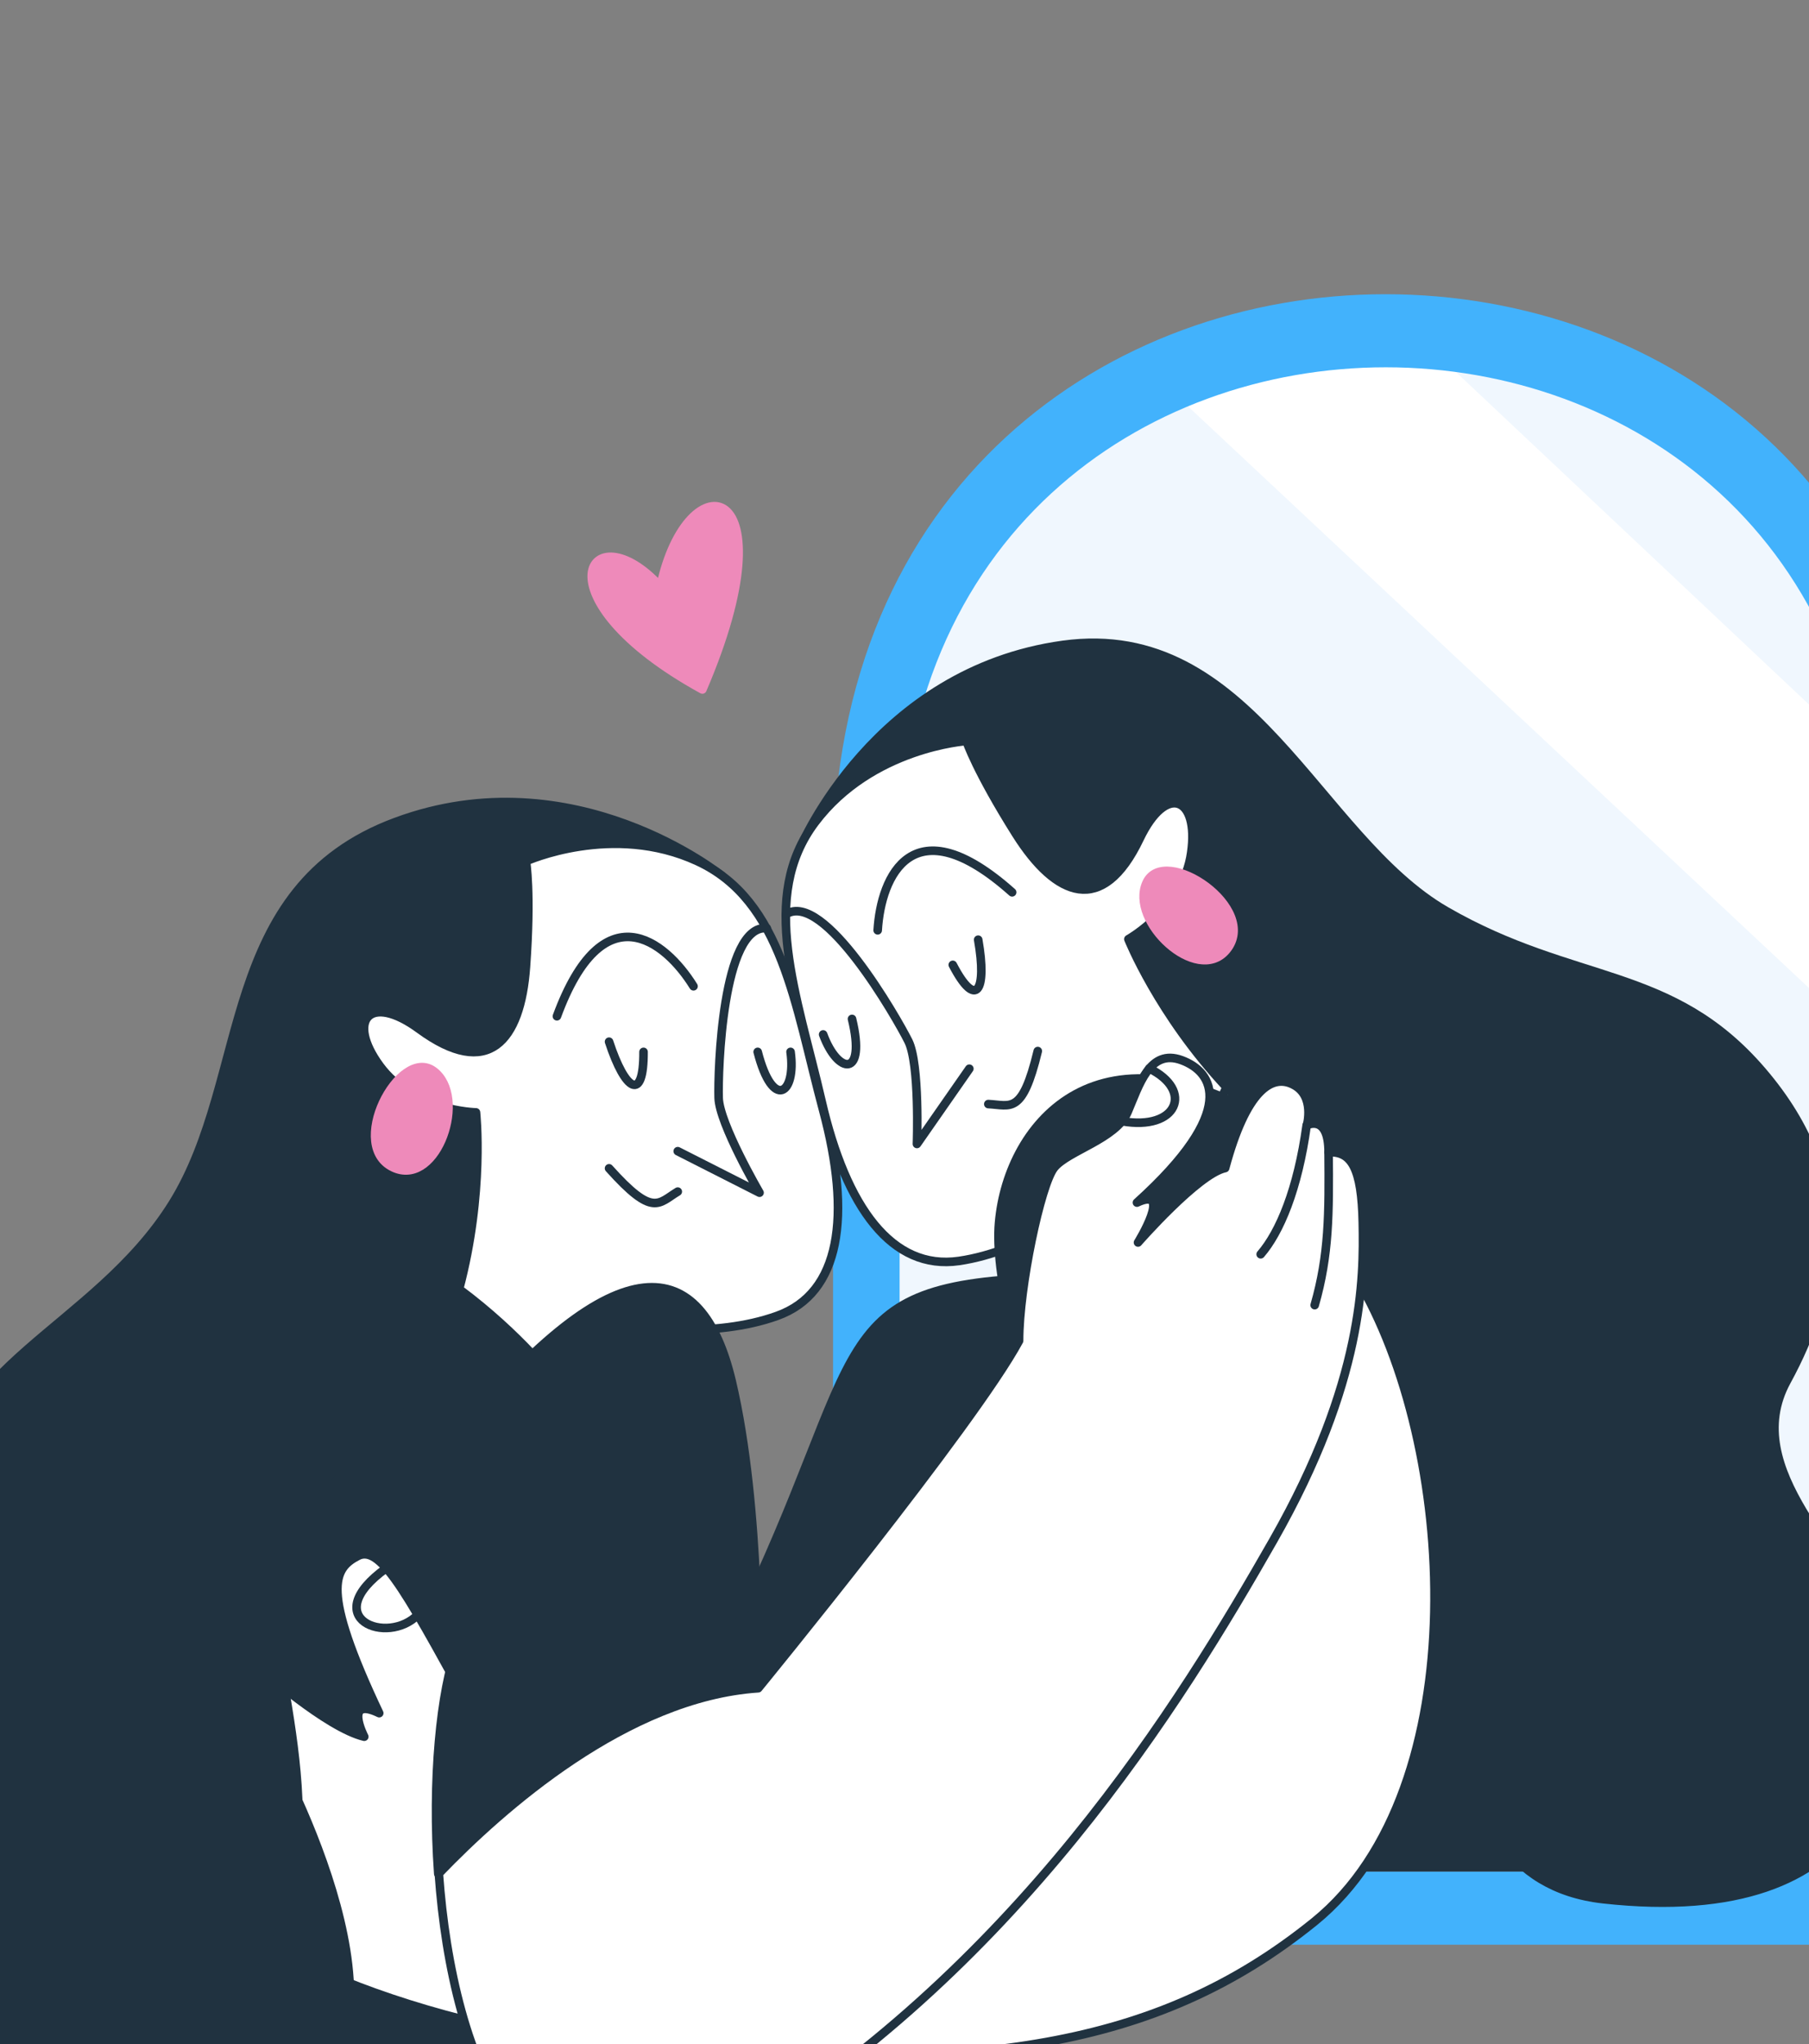 <?xml version="1.0" encoding="UTF-8"?> <svg xmlns="http://www.w3.org/2000/svg" width="316" height="357" viewBox="0 0 316 357" fill="none"><rect x="0" y="0" width="316" height="357" fill="#808080" stroke="none"/><path d="M326.949 326.9C326.949 326.9 326.949 233.113 326.949 152.136C326.949 34.879 157.143 34.879 157.143 152.136V326.9H326.949Z" fill="#F0F7FE" stroke="#F0F7FE" stroke-width="1.5" stroke-linecap="round" stroke-linejoin="round"></path><path d="M205.234 68.822L334.048 189.445V140.027L246.6 57.694L205.234 68.822Z" fill="white"></path><path d="M146.455 338.68V151.293C146.455 120.67 156.773 95.002 176.289 77.002C193.61 61.059 216.955 52.27 242.026 52.27C267.098 52.27 290.396 61.059 307.764 77.002C327.28 95.002 337.598 120.67 337.598 151.293V338.633H146.455V338.68ZM242.026 63.21C219.569 63.21 198.606 71.111 183.012 85.418C165.457 101.594 156.166 124.644 156.166 152.041V326.805C156.166 327.319 156.586 327.74 157.1 327.74H326.906C327.42 327.74 327.84 327.319 327.84 326.805V152.088C327.84 124.644 318.549 101.594 300.994 85.464C285.447 71.111 264.53 63.21 242.026 63.21Z" fill="#42B2FC"></path><path d="M242.025 53.251C254.07 53.251 265.789 55.308 276.808 59.376C288.246 63.584 298.424 69.755 307.108 77.75C326.437 95.563 336.662 120.996 336.662 151.339V337.744H147.387V151.293C147.387 120.95 157.612 95.516 176.941 77.703C185.578 69.755 195.803 63.537 207.242 59.329C218.307 55.308 229.979 53.251 242.025 53.251ZM157.145 328.768H326.951C327.978 328.768 328.819 327.926 328.819 326.898V152.087C328.819 124.363 319.434 101.126 301.693 84.763C293.756 77.422 284.371 71.765 273.866 67.885C263.735 64.144 253.043 62.274 242.025 62.274C231.006 62.274 220.315 64.144 210.183 67.885C199.678 71.765 190.341 77.422 182.357 84.763C164.615 101.126 155.231 124.409 155.231 152.087V326.851C155.277 327.926 156.071 328.768 157.145 328.768ZM242.025 51.381C193.749 51.381 145.52 84.716 145.52 151.339V339.615H338.53C338.53 339.615 338.53 243.35 338.53 151.339C338.53 84.669 290.301 51.381 242.025 51.381ZM157.145 326.898V152.087C157.145 93.459 199.585 64.144 242.071 64.144C284.511 64.144 326.998 93.459 326.998 152.087C326.998 233.064 326.998 326.851 326.998 326.851H157.145V326.898Z" fill="#42B2FC"></path><path d="M280.073 331.666C245.71 327.832 256.869 276.871 250.099 256.346C243.282 235.822 242.582 231.848 229.649 227.92C216.716 223.993 227.081 203.562 214.335 189.91L139.867 147.879C139.867 147.879 152.753 117.162 185.669 112.627C218.584 108.092 230.116 146.149 252.62 159.1C275.077 172.05 291.978 168.591 307.806 187.058C324.474 206.508 320.645 225.536 312.101 241.198C303.557 256.861 323.12 271.728 327.041 284.258C334.045 306.887 327.415 336.902 280.073 331.666Z" fill="#203240" stroke="#203240" stroke-width="1.5" stroke-linecap="round" stroke-linejoin="round"></path><path d="M199.071 146.478C192.628 159.99 184.458 156.717 177.501 145.683C170.545 134.649 168.817 129.413 168.817 129.413C168.817 129.413 152.289 130.488 142.391 143.579C132.493 156.67 139.217 173.688 143.512 192.296C147.807 210.904 155.838 221.891 167.51 220.208C179.182 218.525 190.247 210.156 190.247 210.156L207.008 211.933C207.008 211.933 208.596 201.881 214.245 189.865C202.339 177.148 197.11 164.01 197.11 164.01C197.11 164.01 206.728 158.634 208.082 148.909C209.483 139.185 203.74 136.707 199.071 146.478Z" fill="white" stroke="#203240" stroke-width="1.5" stroke-linecap="round" stroke-linejoin="round"></path><path d="M181.28 183.553C178.572 194.774 176.564 192.997 172.643 192.81" stroke="#203240" stroke-width="1.5" stroke-linecap="round" stroke-linejoin="round"></path><path d="M169.325 186.637L160.174 199.774C160.174 199.774 160.688 185.842 158.68 181.821C156.673 177.8 143.88 155.405 137.297 159.66" stroke="#203240" stroke-width="1.5" stroke-linecap="round" stroke-linejoin="round"></path><path d="M148.831 177.941C151.353 188.321 146.357 187.666 143.789 180.653" stroke="#203240" stroke-width="1.5" stroke-linecap="round" stroke-linejoin="round"></path><path d="M170.87 164.104C172.457 173.128 170.496 176.307 166.435 168.499" stroke="#203240" stroke-width="1.5" stroke-linecap="round" stroke-linejoin="round"></path><path d="M176.801 155.827C159.433 140.352 153.877 153.022 153.316 162.466" stroke="#203240" stroke-width="1.5" stroke-linecap="round" stroke-linejoin="round"></path><path d="M214.198 165.927C220.221 158.727 203.413 147.413 200.285 154.145C197.157 160.877 209.109 172.005 214.198 165.927Z" fill="#EE8ABA" stroke="#EE8ABA" stroke-width="1.5" stroke-linecap="round" stroke-linejoin="round"></path><path d="M190.341 275.797C190.341 275.797 172.179 231.662 173.766 213.475C175.354 195.288 192.208 175.792 224.237 196.504C251.036 213.803 292.402 251.392 287.733 326.852H214.292L190.341 275.797Z" fill="#203240"></path><path d="M169.841 441.726C165.686 408.718 157.422 373.186 141.548 345.414C100.602 273.788 109.426 245.175 109.426 245.175L97.287 210.063L45.323 219.04L32.344 323.954C53.447 366.313 51.206 398.806 45.323 419.658C40.001 438.593 43.269 456.453 43.922 459.539C43.969 459.866 44.016 460.006 44.016 460.006L33.091 486.843C49.058 498.812 66.426 507.321 86.222 511.201C89.724 511.902 93.319 512.417 96.961 512.837C119.184 515.269 144.349 512.183 173.717 502.224C173.576 485.3 172.643 464.074 169.841 441.726Z" fill="#203240" stroke="#203240" stroke-width="1.5" stroke-linecap="round" stroke-linejoin="round"></path><path d="M236.935 223.106C254.537 252.14 258.085 312.452 229.652 335.548C201.218 358.597 169.47 360.935 121.148 358.597C72.825 356.26 41.123 338.493 39.163 333.07C37.248 327.647 45.325 291.226 45.325 291.226C45.325 291.226 57.091 301.745 63.627 303.288C63.627 303.288 59.939 296.135 66.242 299.174C56.017 277.574 58.258 273.927 62.507 271.73C66.755 269.532 71.658 279.444 84.077 301.886L139.73 300.343L175.82 287.299" fill="white"></path><path d="M236.935 223.106C254.537 252.14 258.085 312.452 229.652 335.548C201.218 358.597 169.47 360.935 121.148 358.597C72.825 356.26 41.123 338.493 39.163 333.07C37.248 327.647 45.325 291.226 45.325 291.226C45.325 291.226 57.091 301.745 63.627 303.288C63.627 303.288 59.939 296.135 66.242 299.174C56.017 277.574 58.258 273.927 62.507 271.73C66.755 269.532 71.658 279.444 84.077 301.886L139.73 300.343L175.82 287.299" stroke="#203240" stroke-width="1.5" stroke-linecap="round" stroke-linejoin="round"></path><path d="M67.504 273.834C55.272 282.624 67.691 287.486 73.013 281.969" stroke="#203240" stroke-width="1.5" stroke-linecap="round" stroke-linejoin="round"></path><path d="M27.07 358.831C58.538 344.478 52.936 313.387 49.248 292.068C45.559 270.748 49.014 266.073 58.538 256.535C68.063 246.997 75.44 243.304 80.249 225.21L126.143 152.977C126.143 152.977 100.278 131.984 69.137 143.532C37.949 155.081 43.878 188.088 30.198 210.109C16.519 232.13 -10.607 238.722 -10.327 263.034C-10.047 287.345 -4.398 295.2 -9.066 310.769C-13.735 326.338 -22.139 334.192 -18.404 358.831C-14.669 383.47 33 380.665 53.403 366.312C73.806 351.958 47.333 304.831 47.333 304.831" fill="#203240"></path><path d="M27.07 358.831C58.538 344.478 52.936 313.387 49.248 292.068C45.559 270.748 49.014 266.073 58.538 256.535C68.063 246.997 75.44 243.304 80.249 225.21L126.143 152.977C126.143 152.977 100.278 131.984 69.137 143.532C37.949 155.081 43.878 188.088 30.198 210.109C16.519 232.13 -10.607 238.722 -10.327 263.034C-10.047 287.345 -4.398 295.2 -9.066 310.769C-13.735 326.338 -22.139 334.192 -18.404 358.831C-14.669 383.47 33 380.665 53.403 366.312C73.806 351.958 47.333 304.831 47.333 304.831" stroke="#203240" stroke-width="1.5" stroke-linecap="round" stroke-linejoin="round"></path><path d="M73.245 179.72C85.29 188.557 90.94 181.871 91.873 168.827C92.807 155.829 91.873 150.406 91.873 150.406C91.873 150.406 107 143.533 121.847 150.406C136.694 157.279 138.842 175.466 143.791 193.887C148.74 212.307 146.872 225.819 135.761 229.793C124.649 233.814 110.969 231.663 110.969 231.663L97.009 241.154C97.009 241.154 90.893 233.066 80.201 225.118C84.683 208.24 83.143 194.261 83.143 194.261C83.143 194.261 72.171 194.074 66.335 186.126C60.499 178.178 64.514 173.315 73.245 179.72Z" fill="white" stroke="#203240" stroke-width="1.5" stroke-linecap="round" stroke-linejoin="round"></path><path d="M106.392 204.031C114.095 212.634 114.982 210.156 118.391 208.099" stroke="#203240" stroke-width="1.5" stroke-linecap="round" stroke-linejoin="round"></path><path d="M118.391 201.039L132.677 208.286C132.677 208.286 125.674 196.27 125.534 191.735C125.394 187.2 126.141 161.439 133.938 162.093" stroke="#203240" stroke-width="1.5" stroke-linecap="round" stroke-linejoin="round"></path><path d="M132.354 183.694C135.015 194.027 139.123 191.081 138.096 183.694" stroke="#203240" stroke-width="1.5" stroke-linecap="round" stroke-linejoin="round"></path><path d="M106.392 181.918C109.24 190.614 112.461 192.531 112.414 183.695" stroke="#203240" stroke-width="1.5" stroke-linecap="round" stroke-linejoin="round"></path><path d="M97.285 177.475C105.316 155.641 116.147 164.197 121.143 172.238" stroke="#203240" stroke-width="1.5" stroke-linecap="round" stroke-linejoin="round"></path><path d="M69.045 204.031C60.315 200.525 69.839 182.618 75.769 187.06C81.745 191.548 76.422 206.977 69.045 204.031Z" fill="#EE8ABA" stroke="#EE8ABA" stroke-width="1.5" stroke-linecap="round" stroke-linejoin="round"></path><path d="M79.922 287.299C76.934 295.2 75.394 310.909 76.561 327.226C87.579 315.771 109.383 296.416 132.354 294.873C132.354 294.873 133.054 263.408 127.825 241.247C122.596 219.086 107.982 216.608 79.969 250.691" fill="#203240"></path><path d="M79.922 287.299C76.934 295.2 75.394 310.909 76.561 327.226C87.579 315.771 109.383 296.416 132.354 294.873C132.354 294.873 133.054 263.408 127.825 241.247C122.596 219.086 107.982 216.608 79.969 250.691" stroke="#203240" stroke-width="1.5" stroke-linecap="round" stroke-linejoin="round"></path><path d="M183.708 223.105C143.136 224.134 152.427 235.308 128.242 284.773L130.016 306.841L165.079 300.435L207.659 231.708L183.708 223.105Z" fill="#203240" stroke="#203240" stroke-width="1.5" stroke-linecap="round" stroke-linejoin="round"></path><path d="M122.694 120.406C93.28 104.23 103.038 88.895 115.364 102.453C120.079 80.058 138.615 83.284 122.694 120.406Z" fill="#EE8ABA" stroke="#EE8ABA" stroke-width="1.5" stroke-linecap="round" stroke-linejoin="round"></path><path d="M238.056 213.568C237.87 203.937 236.049 201.039 232.08 201.226C232.08 194.493 228.299 196.504 228.299 196.504C228.299 196.504 229.746 191.407 225.964 189.444C222.182 187.433 217.654 190.426 214.012 203.984C209.296 204.966 198.791 216.981 198.791 216.981C198.791 216.981 204.954 207.023 198.605 210.015C216.346 193.979 212.004 187.2 206.402 185.143C200.799 183.085 198.978 189.537 196.971 194.213C194.963 198.888 186.466 200.992 184.131 203.937C181.797 206.883 178.015 224.696 178.015 234.14C170.171 248.727 132.447 294.826 132.447 294.826C109.476 296.368 87.673 315.724 76.654 327.179C78.989 359.813 92.155 394.878 126.237 374.867C177.408 344.805 206.542 296.836 222.416 269.018C238.243 241.246 238.243 223.2 238.056 213.568Z" fill="white" stroke="#203240" stroke-width="1.5" stroke-linecap="round" stroke-linejoin="round"></path><path d="M195.992 195.803C205.657 197.533 208.598 190.427 200.754 186.593" stroke="#203240" stroke-width="1.5" stroke-linecap="round" stroke-linejoin="round"></path><path d="M228.252 196.504C226.711 207.725 223.537 215.205 220.222 219.039" stroke="#203240" stroke-width="1.5" stroke-linecap="round" stroke-linejoin="round"></path><path d="M232.081 201.227C232.175 211.933 232.174 219.133 229.653 227.923" stroke="#203240" stroke-width="1.5" stroke-linecap="round" stroke-linejoin="round"></path></svg> 